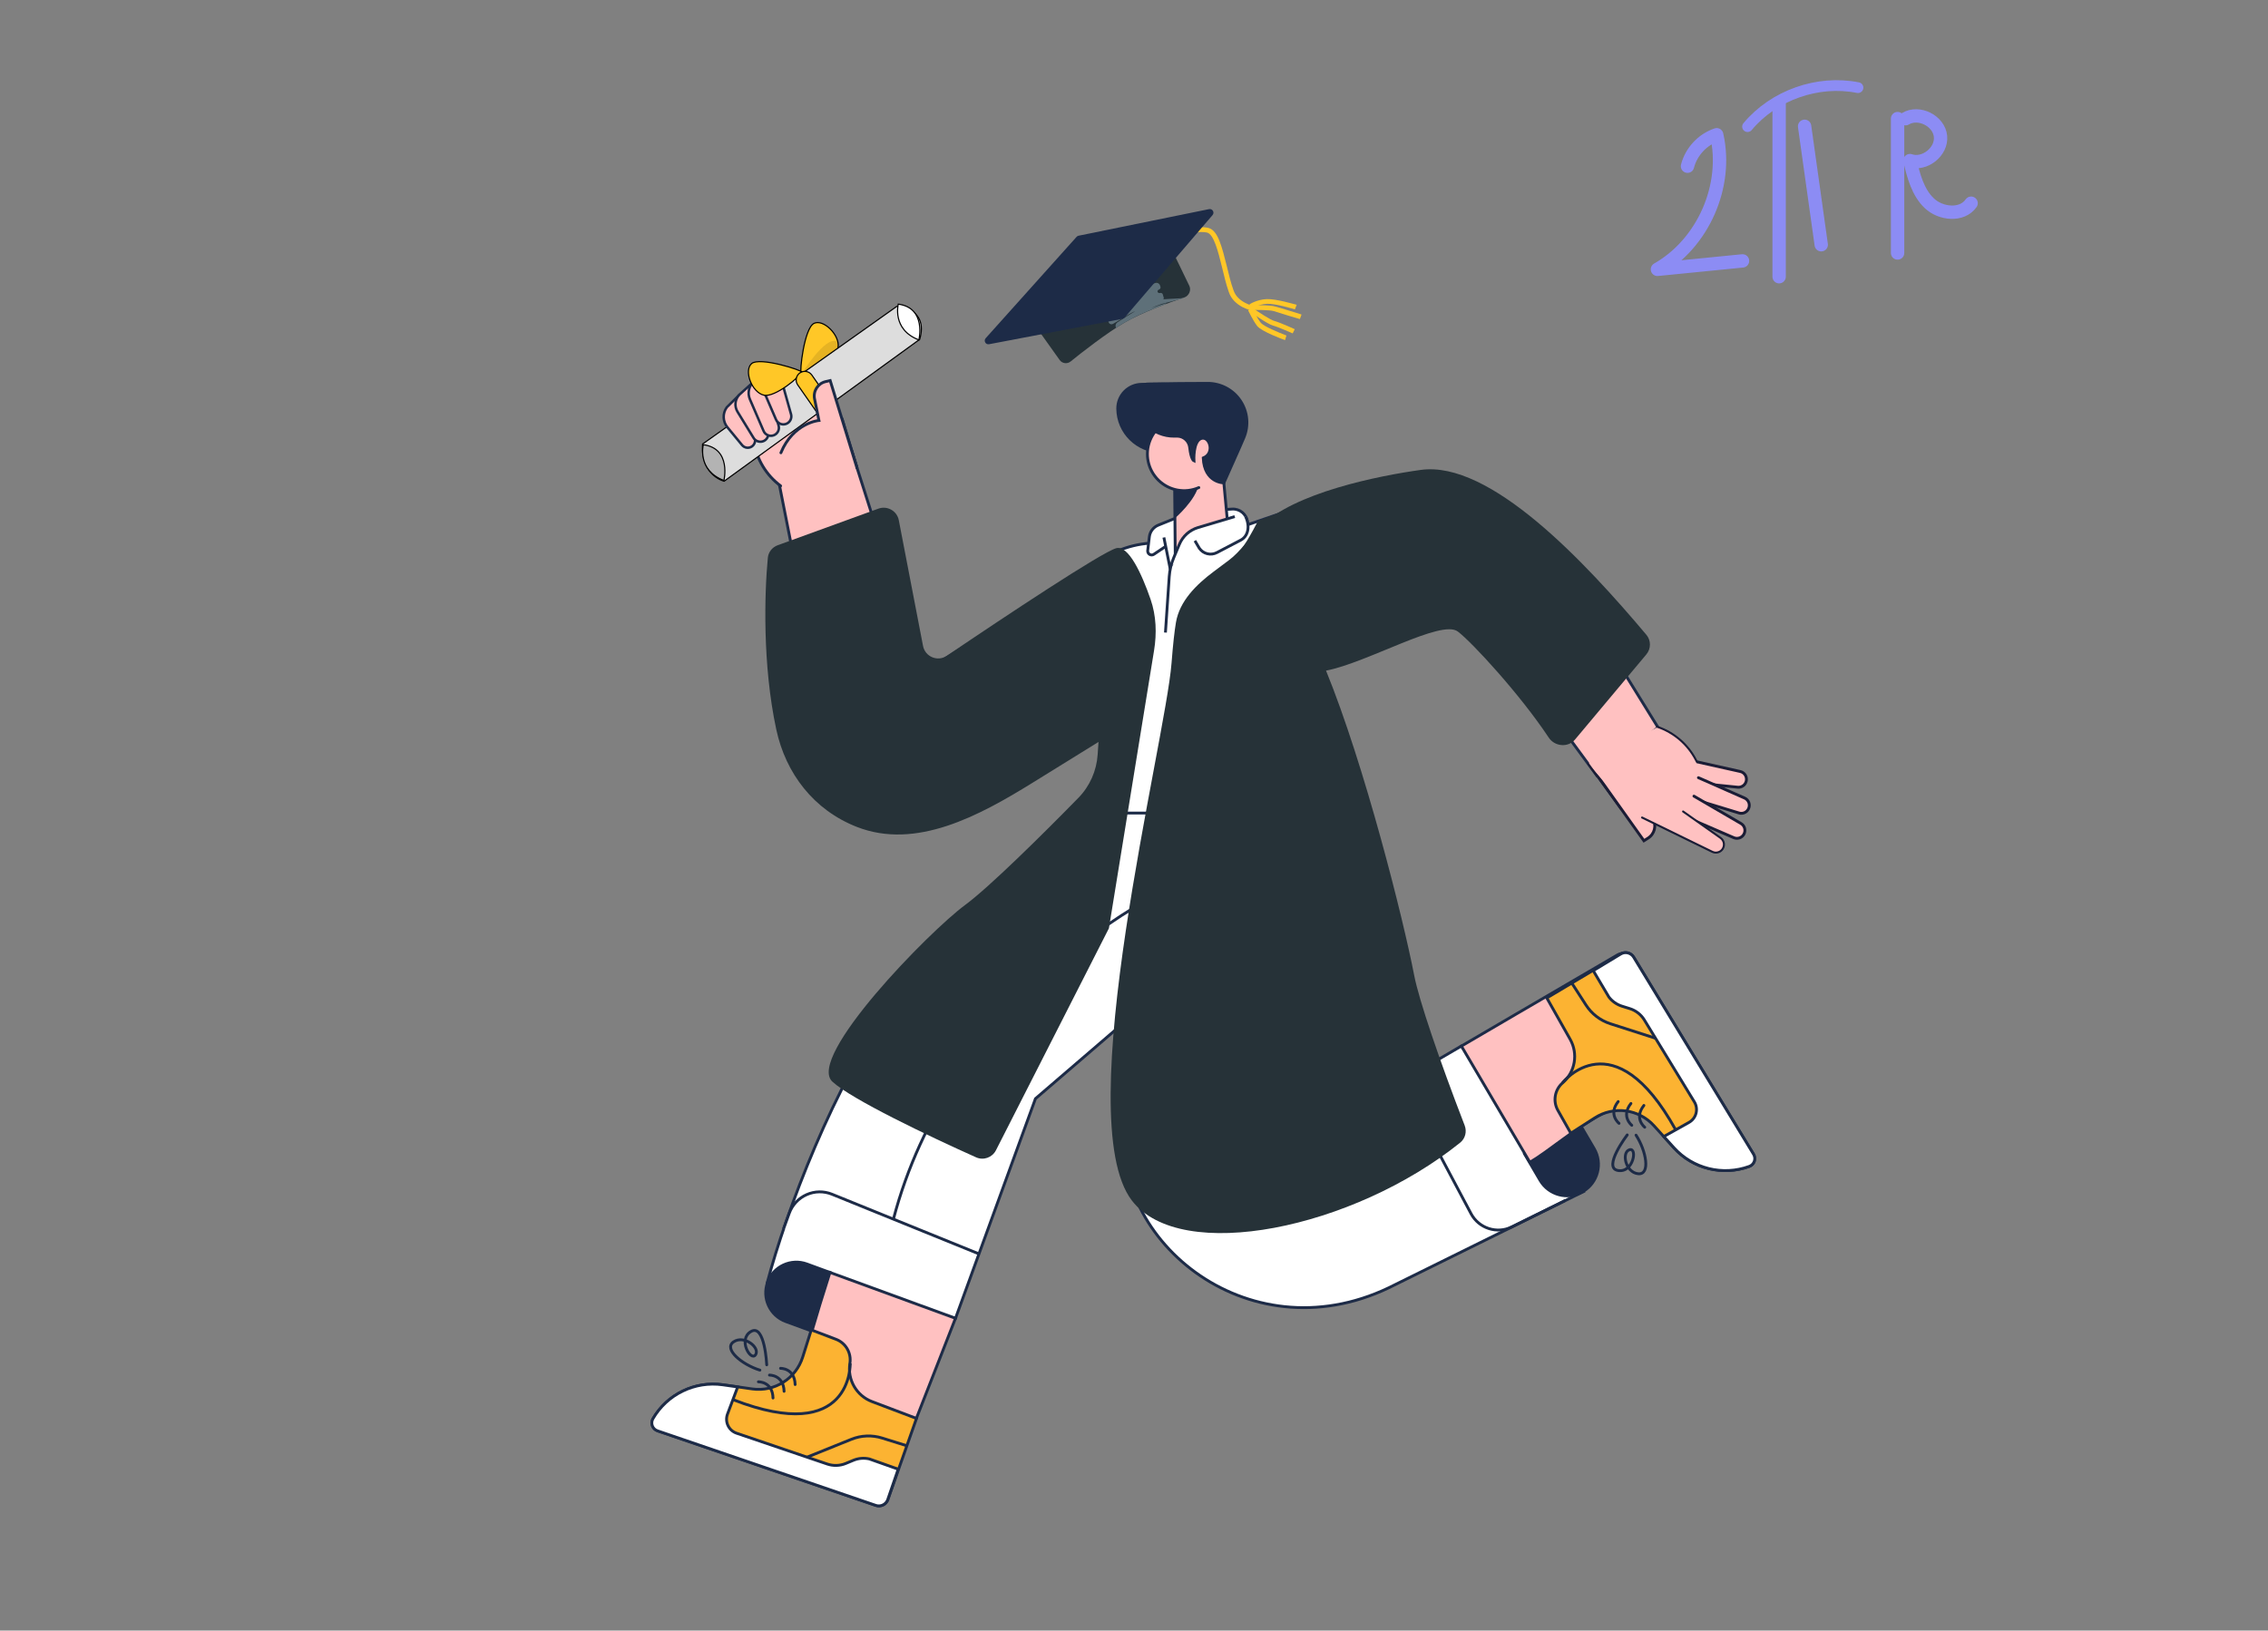 <svg width="242" height="174" viewBox="0 0 242 174" fill="none" xmlns="http://www.w3.org/2000/svg">
<rect x="0" y="0" width="242" height="174" fill="#808080" stroke="none"/>
<g clip-path="url(#clip0_8352_84111)">
<path d="M180.06 17.736C180.45 16.192 181.665 14.884 183.175 14.379C184.419 19.844 181.721 25.97 176.852 28.742C179.878 28.441 182.904 28.141 185.93 27.841" stroke="#8C8CF4" stroke-width="1.426" stroke-miterlimit="10" stroke-linecap="round" stroke-linejoin="round"/>
<path d="M189.836 10.973C189.836 17.158 189.836 23.344 189.836 29.528" stroke="#8C8CF4" stroke-width="1.426" stroke-miterlimit="10" stroke-linecap="round" stroke-linejoin="round"/>
<path d="M192.555 13.477C193.147 17.69 193.737 21.904 194.329 26.116" stroke="#8C8CF4" stroke-width="1.426" stroke-miterlimit="10" stroke-linecap="round" stroke-linejoin="round"/>
<path d="M186.469 13.512C189.269 10.155 193.963 8.498 198.249 9.353" stroke="#8C8CF4" stroke-width="1.147" stroke-miterlimit="10" stroke-linecap="round" stroke-linejoin="round"/>
<path d="M202.477 12.656C202.477 17.436 202.477 22.215 202.477 26.995" stroke="#8C8CF4" stroke-width="1.426" stroke-miterlimit="10" stroke-linecap="round" stroke-linejoin="round"/>
<path d="M203.328 12.665C204.749 11.82 206.885 12.893 207.055 14.537C207.226 16.182 205.357 17.671 203.792 17.137C204.186 18.78 204.635 20.521 205.859 21.687C207.083 22.852 209.356 23.073 210.322 21.684" stroke="#8C8CF4" stroke-width="1.426" stroke-miterlimit="10" stroke-linecap="round" stroke-linejoin="round"/>
<path d="M121.166 84.908C120.091 85.579 114.428 89.715 113.267 90.502C107.256 94.576 100.356 100.146 95.496 106.761C88.959 115.657 83.83 129.472 81.874 136.848L101.956 140.675L110.486 117.238L133.853 97.158L126.02 83.058" fill="white"/>
<path d="M121.166 84.908C120.091 85.579 114.428 89.715 113.267 90.502C107.256 94.576 100.356 100.146 95.496 106.761C88.959 115.657 83.83 129.472 81.874 136.848L101.956 140.675L110.486 117.238L133.853 97.158L126.02 83.058" stroke="#1D2B47" stroke-width="0.303"/>
<path d="M86.094 134.881C84.398 134.262 82.521 135.135 81.901 136.831C81.282 138.527 82.153 140.404 83.849 141.025L86.635 142.046C87.158 140.278 87.791 138.155 88.555 135.784L86.094 134.881Z" fill="#1D2B47" stroke="#1D2B47" stroke-width="0.303"/>
<path d="M93.682 157.264L97.774 151.37L101.951 140.676L88.558 135.782C87.795 138.16 87.152 140.278 86.638 142.045C85.606 145.58 85.08 147.709 85.08 147.709L73.884 152.471L93.682 157.264Z" fill="#FFC1C1" stroke="#1D2B47" stroke-width="0.303"/>
<path d="M90.686 145.487C90.864 144.386 90.243 143.311 89.2 142.916L86.564 141.914C86.232 142.957 85.935 143.901 85.677 144.732L85.653 144.804C84.937 147.106 82.657 148.55 80.269 148.215L77.15 147.771C74.159 147.345 71.208 148.776 69.691 151.388C69.408 151.876 69.642 152.501 70.175 152.683L93.466 160.643C93.988 160.822 94.556 160.546 94.739 160.026L97.791 151.363L93.04 149.564C91.386 148.937 90.402 147.233 90.686 145.487Z" fill="#FCB332" stroke="#1D2B47" stroke-width="0.303"/>
<path d="M78.715 148L77.129 147.775C74.138 147.349 71.187 148.779 69.67 151.392C69.387 151.88 69.621 152.504 70.155 152.686L93.449 160.643C93.974 160.822 94.544 160.543 94.725 160.019L95.841 156.777L92.752 155.683C92.184 155.555 91.591 155.606 91.054 155.831L90.255 156.162C89.623 156.425 88.916 156.449 88.267 156.228L78.581 152.935C78.179 152.795 77.851 152.498 77.672 152.111C77.493 151.725 77.478 151.282 77.631 150.885L78.715 148Z" fill="white" stroke="#1D2B47" stroke-width="0.303"/>
<path d="M90.719 145.498C90.719 145.498 90.979 154.316 78.233 149.365" stroke="#1D2B47" stroke-width="0.303"/>
<path d="M80.922 147.456C80.922 147.456 82.435 147.412 82.481 149.183" stroke="#1D2B47" stroke-width="0.303" stroke-linecap="round"/>
<path d="M82.104 146.74C82.104 146.74 83.607 146.699 83.663 148.468" stroke="#1D2B47" stroke-width="0.303" stroke-linecap="round"/>
<path d="M83.284 146.018C83.284 146.018 84.786 145.976 84.842 147.746" stroke="#1D2B47" stroke-width="0.303" stroke-linecap="round"/>
<path d="M81.811 145.642C81.811 145.642 81.611 141.246 80.143 142.08C78.674 142.913 80.124 145.339 80.622 144.566C81.12 143.792 79.39 142.43 78.275 143.191C77.159 143.952 79.176 145.628 81.081 146.208" stroke="#1D2B47" stroke-width="0.303" stroke-linecap="round"/>
<path d="M86.137 155.488L90.838 153.591C91.886 153.166 93.05 153.119 94.129 153.458L96.79 154.289" stroke="#1D2B47" stroke-width="0.303"/>
<path d="M83.6 131.155L84.212 129.472C84.533 128.585 85.202 127.866 86.065 127.483C86.928 127.1 87.909 127.085 88.783 127.441L104.451 133.8" fill="white"/>
<path d="M83.6 131.155L84.212 129.472C84.533 128.585 85.202 127.866 86.065 127.483C86.928 127.1 87.909 127.085 88.783 127.441L104.451 133.8" stroke="#1D2B47" stroke-width="0.303"/>
<path d="M121.57 96.537C121.57 96.537 101.246 107.52 95.33 130.098" stroke="#1D2B47" stroke-width="0.303"/>
<path d="M123.779 74.807L126.617 58.178L124.507 57.98C122.092 57.755 119.672 58.34 117.627 59.645L104.962 67.724L107.782 84.136L123.779 74.807Z" fill="white" stroke="#1D2B47" stroke-width="0.303"/>
<path d="M108.282 79.154L103.454 81.642C103.326 81.708 103.196 81.769 103.059 81.832L103.281 82.594C103.646 83.855 104.818 84.709 106.13 84.669C107.02 84.643 107.848 84.207 108.372 83.487C108.896 82.767 109.057 81.845 108.809 80.99L108.282 79.154Z" fill="#1D2B47" stroke="#1D2B47" stroke-width="0.303"/>
<path d="M104.949 67.726L99.872 70.885L98.415 71.79L90.849 48.045L82.921 50.516L87.348 72.889L87.695 74.371C88.448 77.597 90.615 80.311 93.594 81.759C96.573 83.207 100.046 83.235 103.048 81.835C103.179 81.773 103.309 81.711 103.443 81.644L108.272 79.156L104.949 67.726Z" fill="#FFC1C1" stroke="#1D2B47" stroke-width="0.303"/>
<path d="M80.401 46.923L85.83 41.104L89.84 44.692L91.434 49.926L83.294 51.849C81.768 50.716 80.746 49.031 80.447 47.154L80.401 46.923Z" fill="#FFC1C1"/>
<path d="M83.295 51.849C81.769 50.716 80.748 49.031 80.448 47.154L80.404 46.923L83.062 44.037" stroke="#1D2B47" stroke-width="0.303" stroke-linecap="round"/>
<path d="M89.85 44.693L91.444 49.927" stroke="#1D2B47" stroke-width="0.303" stroke-linecap="round"/>
<path d="M148.168 137.43C133.014 144.665 117.784 132.045 120.074 118.769L126.071 85.895L142.69 86.062C142.908 87.541 144.759 92.443 144.291 96.523C143.039 107.426 138.082 122.044 138.082 122.044L155.926 111.625L168.953 127.16L148.168 137.43Z" fill="white" stroke="#1D2B47" stroke-width="0.303"/>
<path d="M164.324 125.953C165.259 127.548 167.31 128.083 168.905 127.149C170.5 126.214 171.035 124.163 170.1 122.568L168.107 119.17C166.581 120.299 164.745 121.643 162.673 123.137L164.324 125.953Z" fill="#1D2B47" stroke="#1D2B47" stroke-width="0.303"/>
<path d="M174.012 102.276C173.743 101.774 173.111 101.596 172.619 101.883L161.711 108.25L155.933 111.63L163.242 124.031C165.274 122.843 167.994 120.431 170.86 118.905C174.137 117.16 174.021 117.709 174.021 117.709L185.039 122.851L174.012 102.276Z" fill="#FFC1C1" stroke="#1D2B47" stroke-width="0.303"/>
<path d="M166.739 115.551C165.893 116.28 165.677 117.504 166.224 118.477L167.609 120.931C168.532 120.343 169.365 119.807 170.096 119.336L170.16 119.296C172.189 117.985 174.869 118.339 176.488 120.133L178.598 122.471C180.622 124.714 183.805 125.505 186.643 124.47C187.172 124.278 187.393 123.65 187.1 123.169L174.311 102.135C174.025 101.664 173.412 101.511 172.939 101.793L165.047 106.491L167.539 110.905C168.412 112.447 168.078 114.39 166.739 115.551Z" fill="#FCB332" stroke="#1D2B47" stroke-width="0.303"/>
<path d="M177.53 121.28L178.605 122.469C180.629 124.712 183.812 125.503 186.651 124.468C187.179 124.276 187.4 123.648 187.107 123.167L174.315 102.142C174.027 101.668 173.41 101.517 172.936 101.804L170 103.579L171.674 106.398C172.027 106.859 172.515 107.199 173.07 107.372L173.892 107.628C174.546 107.83 175.104 108.264 175.46 108.849L180.79 117.581C181.013 117.946 181.078 118.385 180.97 118.798C180.863 119.212 180.592 119.564 180.22 119.773L177.53 121.28Z" fill="white" stroke="#1D2B47" stroke-width="0.303"/>
<path d="M166.73 115.536C166.73 115.536 172.177 108.596 178.796 120.562" stroke="#1D2B47" stroke-width="0.303"/>
<path d="M175.496 120.289C175.496 120.289 174.308 119.353 175.406 117.963" stroke="#1D2B47" stroke-width="0.303" stroke-linecap="round"/>
<path d="M174.113 120.08C174.113 120.08 172.925 119.144 174.023 117.754" stroke="#1D2B47" stroke-width="0.303" stroke-linecap="round"/>
<path d="M172.754 119.875C172.754 119.875 171.566 118.939 172.664 117.549" stroke="#1D2B47" stroke-width="0.303" stroke-linecap="round"/>
<path d="M173.628 121.109C173.628 121.109 170.97 124.612 172.634 124.904C174.297 125.196 174.742 122.411 173.867 122.692C172.991 122.973 173.447 125.116 174.792 125.252C176.136 125.388 175.654 122.796 174.568 121.135" stroke="#1D2B47" stroke-width="0.303" stroke-linecap="round"/>
<path d="M127.635 64.367C129.22 64.366 130.705 63.178 130.703 61.59L130.501 58.213L128.364 58.321C127.124 58.322 125.897 58.579 124.762 59.077L124.764 61.496C124.765 63.081 126.05 64.366 127.635 64.367Z" fill="#FFC1C1"/>
<path d="M124.758 59.079L124.76 61.498C124.761 63.083 126.046 64.368 127.631 64.369C129.216 64.368 130.701 63.08 130.699 61.492L130.398 57.826" stroke="#1D2B47" stroke-width="0.303"/>
<path d="M142.935 86.744L118.211 86.762L120.2 65.217C120.627 60.582 124.513 57.035 129.167 57.031C133.664 57.026 137.477 60.335 138.104 64.788L142.935 86.744Z" fill="white"/>
<path d="M126.336 54.926L123.598 56.036C123.077 56.244 122.71 56.718 122.639 57.274L122.461 58.769C122.45 58.93 122.531 59.083 122.67 59.164C122.81 59.245 122.983 59.24 123.117 59.152L126.331 56.992L126.336 54.926Z" fill="white" stroke="#1D2B47" stroke-width="0.303"/>
<path d="M129.152 57.031C133.649 57.026 137.461 60.336 138.089 64.788L142.921 86.747L118.196 86.764L120.185 65.218" stroke="#1D2B47" stroke-width="0.303"/>
<path d="M124.19 57.354L124.816 60.47L127.374 57.316L133.131 55.952L133.097 55.676C133 54.869 132.292 54.276 131.48 54.324L126.589 54.62" fill="white"/>
<path d="M124.19 57.354L124.816 60.47L127.374 57.316L133.131 55.952L133.097 55.676C133 54.869 132.292 54.276 131.48 54.324L126.589 54.62" stroke="#1D2B47" stroke-width="0.303"/>
<path d="M137.495 72.203C142.956 70.411 143.789 70.153 152.728 67.216L141.147 53.253L130.555 56.872" fill="white"/>
<path d="M137.495 72.203C142.956 70.411 143.789 70.153 152.728 67.216L141.147 53.253L130.555 56.872" stroke="#1D2B47" stroke-width="0.303"/>
<path d="M149.351 66.055C150.058 67.159 151.424 67.645 152.67 67.234C153.517 66.957 154.187 66.303 154.485 65.464C154.783 64.625 154.675 63.695 154.194 62.946L153.505 61.871C152.367 62.366 150.452 63.193 148.136 64.163L149.351 66.055Z" fill="#1D2B47" stroke="#1D2B47" stroke-width="0.303"/>
<path d="M164.919 58.231C161.161 52.155 153.834 49.302 146.956 51.234L146.734 51.311L141.14 53.252L148.137 64.16C150.453 63.189 152.368 62.363 153.507 61.867C154.227 61.554 154.637 61.371 154.637 61.371L170.362 82.732L176.919 77.634L164.919 58.231Z" fill="#FFC1C1" stroke="#1D2B47" stroke-width="0.303"/>
<path d="M172.339 80.391L176.365 87.366C176.779 88.088 176.549 89.008 175.843 89.45L175.421 89.712L169.862 81.924L172.339 80.391Z" fill="#FFC1C1"/>
<path d="M169.853 81.923L175.409 89.718L175.834 89.449C176.547 89.009 176.781 88.083 176.363 87.357L175.207 85.353C175.207 85.353 177.688 84.29 177.937 80.865" stroke="#1A1C35" stroke-width="0.303" stroke-linecap="round"/>
<path d="M177.905 80.59L185.685 82.327C186.139 82.427 186.428 82.876 186.331 83.331C186.244 83.757 185.847 84.048 185.414 84.004L177.694 83.233L177.905 80.59Z" fill="#FFC1C1" stroke="#1A1C35" stroke-width="0.303" stroke-linecap="round"/>
<path d="M178.857 81.942L180.919 82.858L181.91 83.297L186.155 85.17C186.579 85.36 186.771 85.856 186.585 86.282C186.416 86.684 185.97 86.891 185.554 86.762L178.121 84.492L178.857 81.942Z" fill="#FFC1C1"/>
<path d="M181.225 82.989L181.909 83.289L186.154 85.162C186.578 85.352 186.77 85.848 186.584 86.274C186.414 86.675 185.968 86.883 185.552 86.754L178.121 84.492L178.847 81.944" stroke="#1A1C35" stroke-width="0.303" stroke-linecap="round"/>
<path d="M93.727 54.278L82.983 58.182C82.403 58.392 81.988 58.908 81.929 59.523C81.567 63.316 81.35 70.957 82.83 77.844C83.841 82.549 86.838 86.45 91.441 88.246C97.732 90.701 104.444 87.079 110.186 83.524L117.213 79.174L117.123 80.516C117.007 82.252 116.285 83.893 115.068 85.137C111.308 88.981 105.572 94.662 102.979 96.572C99.129 99.408 86.011 112.823 88.815 115.423C90.85 117.31 99.154 121.263 104.149 123.5C104.944 123.857 105.876 123.522 106.271 122.746L118.323 99.059L123.142 69.403C123.438 67.581 123.375 65.706 122.772 63.961C121.807 61.171 120.385 58.13 119.092 58.503C117.529 58.954 107.423 65.651 101.031 69.979C100.051 70.642 98.713 70.088 98.489 68.926L95.904 55.513C95.713 54.52 94.678 53.933 93.727 54.278Z" fill="#263238"/>
<path d="M178.876 83.867L185.76 87.882C186.164 88.115 186.303 88.63 186.073 89.035C185.861 89.415 185.394 89.572 184.995 89.398L177.873 86.319L178.876 83.867Z" fill="#FFC1C1"/>
<path d="M180.747 84.957L185.76 87.875C186.164 88.108 186.303 88.622 186.073 89.027C185.861 89.407 185.394 89.564 184.995 89.39L177.873 86.311L178.876 83.859" stroke="#1A1C35" stroke-width="0.303" stroke-linecap="round"/>
<path d="M178.168 85.629L183.59 89.409C183.968 89.676 184.068 90.195 183.816 90.584C183.577 90.953 183.099 91.085 182.706 90.889L177.265 88.165L178.168 85.629Z" fill="#FFC1C1"/>
<path d="M181.089 81.302L177.826 88.421L173.96 86.613L169.454 81.49L176.853 77.604C178.632 78.185 180.113 79.44 180.979 81.101L181.089 81.302Z" fill="#FFC1C1"/>
<path d="M176.823 77.553C178.61 78.154 180.093 79.427 180.96 81.101L181.068 81.307" stroke="#1A1C35" stroke-width="0.216" stroke-linecap="round"/>
<path d="M172.96 86.325L169.451 81.497" stroke="#1A1C35" stroke-width="0.216" stroke-linecap="round"/>
<path d="M179.589 86.595L183.584 89.414C183.963 89.681 184.063 90.2 183.811 90.589C183.572 90.959 183.094 91.09 182.7 90.894L175.212 87.24" stroke="#1A1C35" stroke-width="0.216" stroke-linecap="round"/>
<path d="M124.193 40.942L121.824 40.967C121.128 40.97 120.461 41.251 119.972 41.747C119.484 42.244 119.213 42.914 119.22 43.611C119.245 46.183 121.349 48.249 123.921 48.227L125.808 48.2L124.193 40.942Z" fill="#1D2B47" stroke="#1D2B47" stroke-width="0.216"/>
<path d="M130.268 48.358L131.141 57.369L125.413 59.5L125.315 48.504" fill="#FFC1C1"/>
<path d="M125.404 59.502L125.305 48.504" stroke="#1D2B47" stroke-width="0.303" stroke-linecap="round"/>
<path d="M125.351 52.228C125.351 52.228 126.838 52.353 127.922 51.65C127.641 53.338 125.386 55.289 125.386 55.289L125.351 52.228Z" fill="#1D2B47"/>
<circle cx="3.913" cy="3.913" r="3.913" transform="matrix(-0.982 0.189 0.189 0.982 129.461 43.859)" fill="#FFC1C1"/>
<path d="M127.917 52.031C126.461 52.668 124.764 52.362 123.623 51.257C122.481 50.151 122.121 48.465 122.711 46.99C123.301 45.514 124.724 44.542 126.314 44.529" stroke="#1D2B47" stroke-width="0.303" stroke-linecap="round"/>
<path d="M121.095 42.423C121.087 41.637 121.713 40.991 122.499 40.974C124.722 40.926 127.043 40.91 128.834 40.908C130.247 40.895 131.57 41.598 132.351 42.775C133.132 43.952 133.265 45.444 132.705 46.741L132.306 47.664L130.589 51.529C130.589 51.529 128.509 51.548 128.386 48.872C129.669 48.366 129.057 46.488 128.168 46.793C127.28 47.098 127.396 49.18 127.396 49.18C127.396 49.18 127.081 49.055 126.941 47.744C126.866 47.078 126.314 46.567 125.643 46.544L125.292 46.547C124.189 46.557 123.126 46.128 122.339 45.355C121.552 44.581 121.104 43.527 121.095 42.423Z" fill="#1D2B47" stroke="#1D2B47" stroke-width="0.303"/>
<path d="M130.586 51.531L131.133 57.373" stroke="#1D2B47" stroke-width="0.303" stroke-linecap="round"/>
<path d="M124.837 60.48L125.839 58.088C126.199 57.224 126.928 56.568 127.825 56.3L131.748 55.128C132.238 54.982 132.764 55.199 133.007 55.649C133.192 55.993 133.232 56.396 133.117 56.77C133.003 57.143 132.743 57.454 132.397 57.635L129.849 58.968C129.191 59.313 128.378 59.108 127.962 58.492" fill="white"/>
<path fill-rule="evenodd" clip-rule="evenodd" d="M132.917 55.137C133.435 56.278 133.11 57.258 132.397 57.632L129.849 58.965C129.19 59.31 128.378 59.105 127.962 58.489L127.499 57.702" fill="white"/>
<path d="M132.917 55.137C133.435 56.278 133.11 57.258 132.397 57.632L129.849 58.965C129.19 59.31 128.378 59.105 127.962 58.489L127.499 57.702" stroke="#1D2B47" stroke-width="0.303"/>
<path d="M131.75 55.125L127.827 56.297C126.93 56.565 126.201 57.221 125.841 58.085L125.239 59.519C124.971 60.154 124.809 60.829 124.761 61.517L124.354 67.501" stroke="#1D2B47" stroke-width="0.303"/>
<path d="M176.659 110.798L171.828 109.245C170.754 108.899 169.832 108.191 169.222 107.242L167.711 104.899" stroke="#1D2B47" stroke-width="0.303"/>
<path d="M149.46 115.391L156.96 129.509C157.796 131.084 159.733 131.708 161.331 130.917L167.044 128.09" stroke="#1D2B47" stroke-width="0.303"/>
<path d="M133.808 95.778L129.776 121.525C129.496 123.308 129.875 125.133 130.842 126.657C132.839 129.804 136.857 130.987 140.24 129.423L153.639 123.231" stroke="#1D2B47" stroke-width="0.303"/>
<path d="M131.39 92.736C131.39 92.736 133.232 97.469 137.112 95.556" stroke="#1D2B47" stroke-width="0.303"/>
<path d="M123.547 86.809L121.623 96.79C121.336 98.937 121.342 101.114 121.642 103.26L122.179 107.167" stroke="#1D2B47" stroke-width="0.303"/>
<path d="M125.005 70.763C125.166 68.703 125.317 67.361 125.475 66.424C125.863 64.134 127.648 62.383 129.508 60.991L131.126 59.779C132.396 58.829 133.271 57.426 134.376 56.288C138.013 52.542 147.26 50.747 151.599 50.145C159.006 49.118 169.154 59.997 175.669 67.736C176.181 68.344 176.176 69.229 175.665 69.838L168.059 78.916C167.313 79.806 165.89 79.673 165.249 78.705C162.206 74.113 157.076 68.543 155.55 67.389C153.786 66.054 145.931 70.708 141.49 71.564C145.586 81.592 149.731 98.031 150.898 104.088C151.402 106.703 153.583 113.112 156.282 120.096C156.534 120.747 156.353 121.49 155.809 121.929C144.398 131.113 126.002 134.931 120.772 128.108C114.06 119.352 124.34 79.266 125.005 70.763Z" fill="#263238"/>
<path d="M131.659 59.642C132.504 58.809 133.724 56.592 134.228 55.588L137.341 54.36L136.402 56.006C134.469 57.565 130.815 60.475 131.659 59.642Z" fill="#263238"/>
<g clip-path="url(#clip1_8352_84111)">
<path d="M133.708 33.168C133.631 33.163 131.652 32.797 131.109 31.142C130.819 30.312 130.611 29.412 130.4 28.549C129.977 26.825 129.522 25.021 128.804 24.818C128.121 24.656 126.458 24.735 122.277 26.146C119.751 27.015 117.491 27.94 117.453 27.937L117.254 27.461C117.648 27.334 126.455 23.656 128.953 24.327C129.976 24.589 130.392 26.391 130.909 28.43C131.12 29.292 131.328 30.193 131.621 30.984C132.069 32.325 133.818 32.675 133.818 32.675L133.708 33.168Z" fill="#FFC727"/>
<path d="M138.17 33.011C138.132 33.008 136.094 32.368 135.166 32.421C134.275 32.476 133.589 32.93 133.589 32.93L133.311 32.487C133.352 32.451 134.118 31.964 135.161 31.919C136.167 31.872 138.281 32.517 138.358 32.522L138.17 33.011Z" fill="#FFC727"/>
<path d="M137.116 36.293C136.853 36.198 134.634 35.392 134.136 34.78C133.677 34.17 133.205 33.175 133.172 33.095L133.648 32.897C133.648 32.897 134.081 33.89 134.543 34.461C134.865 34.83 136.401 35.474 137.265 35.802L137.116 36.293Z" fill="#FFC727"/>
<path d="M138.695 34.048C138.657 34.046 136.504 33.398 135.939 33.205C135.487 33.059 133.983 33.072 133.443 33.074L133.439 32.572C133.63 32.586 135.485 32.519 136.088 32.714C136.694 32.871 138.844 33.557 138.883 33.56L138.695 34.048Z" fill="#FFC727"/>
<path d="M137.93 35.577C137.93 35.577 136.396 34.894 135.828 34.74C135.222 34.583 133.459 33.307 133.237 33.176L133.534 32.772C134.306 33.326 135.561 34.144 135.977 34.249C136.545 34.403 138.079 35.086 138.153 35.129L137.93 35.577Z" fill="#FFC727"/>
<path d="M113.071 38.422C113.339 38.797 113.874 38.867 114.232 38.578C115.449 37.594 118.065 35.547 119.979 34.432C121.829 33.346 124.834 32.256 126.376 31.738C126.865 31.574 127.13 30.967 126.905 30.503L125.156 26.884C125.156 26.884 120.337 27.481 117.132 29.267C113.927 31.052 110.826 35.273 110.826 35.273L113.071 38.422Z" fill="#263238"/>
<path d="M124.357 32.38C124.454 32.346 124.478 32.425 124.383 32.461C123.812 32.677 123.202 32.912 122.609 33.147C121.895 33.445 121.22 33.746 120.618 34.091C120.418 34.193 120.178 34.331 119.978 34.432C119.696 34.606 119.377 34.777 119.092 34.989C118.976 34.785 119.036 34.526 119.232 34.397C119.854 33.985 120.498 33.58 121.141 33.201C121.062 33.234 120.982 33.268 120.903 33.301C120.545 33.469 120.222 33.678 119.9 33.888C119.508 34.112 119.142 34.337 118.76 34.562C118.611 34.65 118.42 34.605 118.324 34.461C118.224 34.312 118.263 34.11 118.41 34.008C118.461 33.972 118.512 33.937 118.563 33.902C118.663 33.832 118.681 33.69 118.6 33.598C118.526 33.512 118.535 33.383 118.617 33.305C118.68 33.245 118.74 33.186 118.802 33.127C118.928 33.004 118.933 32.799 118.807 32.676L118.602 32.477C118.585 32.462 118.584 32.437 118.602 32.423C118.638 32.395 118.621 32.363 118.581 32.386C118.33 32.532 118.089 32.695 117.85 32.875C117.783 32.925 117.687 32.911 117.639 32.842L117.337 32.407C117.319 32.381 117.323 32.347 117.347 32.326C117.579 32.153 117.837 31.982 118.1 31.81C118.198 31.746 118.228 31.616 118.167 31.516L118.129 31.452C118.079 31.37 117.964 31.349 117.885 31.404C117.81 31.456 117.703 31.442 117.65 31.368L117.427 31.06C117.415 31.044 117.425 31.018 117.434 31C117.437 30.994 117.441 30.981 117.447 30.977C117.475 30.956 117.503 30.934 117.531 30.913C117.78 30.725 117.631 30.434 117.364 30.596C117.253 30.665 117.142 30.735 117.031 30.807C117.005 30.824 116.97 30.82 116.95 30.796L116.934 30.778C116.921 30.763 116.918 30.754 116.911 30.736C116.903 30.718 116.871 30.706 116.858 30.691L116.843 30.673C116.811 30.637 116.781 30.57 116.75 30.527C116.743 30.517 116.738 30.505 116.739 30.493L116.74 30.488C116.74 30.479 116.737 30.47 116.731 30.462C116.717 30.447 116.72 30.422 116.737 30.41C116.929 30.277 117.12 30.146 117.309 30.05C117.954 29.631 118.597 29.251 119.275 28.912C118.261 29.262 117.241 29.687 116.256 30.152C116.234 30.163 116.209 30.168 116.183 30.166C116.183 30.166 116.137 30.176 116.119 30.192C116.087 30.219 116.064 30.208 116.046 30.177C116 30.099 116.048 30.007 116.124 29.959C116.138 29.951 116.15 29.942 116.161 29.933C116.284 29.826 116.442 29.759 116.565 29.652C116.592 29.629 116.623 29.61 116.656 29.595C116.953 29.466 117.222 29.303 117.523 29.178C118.239 28.841 118.994 28.507 119.749 28.173C119.816 28.151 119.884 28.128 119.952 28.105C120.062 28.069 120.119 28.224 120.013 28.268C120.523 28.111 121.031 27.992 121.574 27.913C121.577 27.913 121.58 27.913 121.583 27.913C121.603 27.914 121.62 27.928 121.624 27.948L121.666 28.131C121.688 28.23 121.632 28.331 121.535 28.366C121.307 28.448 121.079 28.537 120.857 28.63C120.762 28.67 120.8 28.805 120.902 28.791C121.231 28.732 121.918 28.755 122.471 28.772C122.584 28.776 122.611 28.945 122.505 28.983C122.461 29 122.433 29.045 122.44 29.092L122.501 29.516C122.505 29.543 122.511 29.569 122.519 29.594L122.671 30.064C122.688 30.114 122.67 30.167 122.619 30.18C122.617 30.181 122.615 30.181 122.613 30.182C122.565 30.194 122.549 30.243 122.564 30.29C122.585 30.356 122.657 30.39 122.722 30.368C122.915 30.302 123.107 30.246 123.298 30.194C123.503 30.138 123.715 30.257 123.778 30.459L123.823 30.601C123.859 30.717 123.801 30.842 123.689 30.89C123.674 30.897 123.658 30.904 123.642 30.911C123.391 31.022 123.528 31.343 123.792 31.265C123.915 31.229 124.042 31.301 124.076 31.424L124.188 31.827C124.194 31.849 124.176 31.874 124.154 31.88C124.107 31.892 124.121 31.94 124.17 31.936C124.997 31.867 125.918 31.857 126.44 31.789L123.969 32.43C123.574 32.558 123.178 32.723 122.819 32.892C123.334 32.696 123.846 32.538 124.357 32.38Z" fill="#5E7079"/>
<path d="M119.996 33.893C119.938 33.959 119.86 34.005 119.773 34.022L105.537 36.733C105.171 36.803 104.926 36.368 105.174 36.091L114.872 25.276C114.927 25.213 115.002 25.171 115.084 25.154L129.009 22.316C129.373 22.242 129.624 22.669 129.383 22.951L119.996 33.893Z" fill="#1D2B47"/>
</g>
<path opacity="0.1" d="M85.515 39.866C85.607 39.753 81.121 40.49 81.105 41.76C81.084 42.157 82.168 43.004 85.515 39.866Z" fill="black"/>
<path d="M86.848 34.511L86.848 34.511L86.849 34.51C87.094 34.387 87.388 34.397 87.695 34.51C88.003 34.623 88.317 34.837 88.594 35.112C89.15 35.663 89.535 36.438 89.422 37.087C89.368 37.363 89.134 37.675 88.787 37.99C88.443 38.303 87.999 38.611 87.543 38.88C87.087 39.148 86.621 39.377 86.237 39.533C86.044 39.611 85.873 39.67 85.733 39.707C85.611 39.74 85.52 39.753 85.462 39.751C85.461 39.747 85.46 39.742 85.459 39.737C85.454 39.704 85.45 39.654 85.448 39.587C85.446 39.454 85.454 39.264 85.472 39.033C85.508 38.573 85.586 37.956 85.704 37.325C85.822 36.693 85.98 36.048 86.175 35.53C86.272 35.27 86.379 35.045 86.493 34.868C86.608 34.691 86.727 34.57 86.848 34.511ZM85.468 39.768C85.468 39.768 85.467 39.767 85.467 39.766L85.468 39.768Z" fill="#FFC727" stroke="black" stroke-width="0.123"/>
<path opacity="0.1" d="M85.7 39.699C85.583 39.773 88.055 35.902 89.21 36.429C89.611 36.586 89.922 37.896 85.7 39.699Z" fill="black"/>
<path d="M95.703 32.685C95.703 32.685 99.118 32.847 98.133 36.214L77.266 51.35C77.266 51.35 74.752 50.752 74.968 47.381L95.703 32.685Z" fill="#DDDDDD" stroke="black" stroke-width="0.123"/>
<path d="M77.545 43.467C77.084 44.11 77.113 44.983 77.616 45.594L79.166 47.478C79.426 47.811 79.903 47.879 80.245 47.631C80.57 47.396 80.666 46.955 80.469 46.605L78.803 42.225L77.545 43.467Z" fill="#FFC1C1" stroke="#1D2B47" stroke-width="0.263" stroke-linecap="round"/>
<path d="M78.898 42.109C78.42 42.599 78.336 43.353 78.695 43.937L80.39 46.704C80.616 47.104 81.117 47.255 81.526 47.045C81.912 46.844 82.086 46.384 81.929 45.977L80.442 40.716L78.898 42.109Z" fill="#FFC1C1" stroke="#1D2B47" stroke-width="0.263" stroke-linecap="round"/>
<path d="M80.42 40.707C79.891 41.189 79.726 41.954 80.008 42.612L81.459 45.976C81.632 46.402 82.112 46.613 82.543 46.453C82.951 46.303 83.424 45.736 82.705 44.347L82.678 40.554C82.632 40.216 82.401 39.933 82.081 39.82C81.76 39.707 81.403 39.783 81.156 40.017L80.42 40.707Z" fill="#FFC1C1"/>
<path d="M81.745 39.437L80.43 40.706C79.901 41.189 79.736 41.953 80.018 42.612L81.469 45.976C81.642 46.402 82.122 46.613 82.552 46.453C82.962 46.303 83.191 45.867 83.085 45.444L82.1 41.946" stroke="#1D2B47" stroke-width="0.263" stroke-linecap="round"/>
<path d="M81.742 39.484C81.215 39.968 81.052 40.734 81.337 41.392L82.788 44.756C82.961 45.182 83.44 45.393 83.871 45.235C84.281 45.084 84.59 44.436 84.208 43.455L83.416 40.905L83.521 39.793L81.742 39.484Z" fill="#FFC1C1"/>
<path d="M81.749 39.484C81.222 39.969 81.059 40.735 81.344 41.392L82.795 44.757C82.968 45.182 83.447 45.394 83.878 45.235C84.287 45.085 84.517 44.65 84.412 44.227L83.428 40.727" stroke="#1D2B47" stroke-width="0.263" stroke-linecap="round"/>
<path d="M77.261 51.189C77.255 51.222 77.25 51.25 77.245 51.273C75.783 50.715 75.236 49.757 75.052 48.936C74.958 48.518 74.958 48.134 74.982 47.854C74.994 47.714 75.011 47.601 75.026 47.523C75.031 47.496 75.036 47.473 75.04 47.455C75.797 47.555 76.31 47.841 76.656 48.21C77.01 48.589 77.194 49.061 77.28 49.525C77.366 49.99 77.353 50.444 77.319 50.783C77.302 50.952 77.279 51.092 77.261 51.189Z" fill="#B3B3B3" stroke="black" stroke-width="0.123"/>
<path d="M81.512 42.169L81.512 42.169L81.51 42.169C80.87 42.025 80.321 41.37 80.045 40.641C79.908 40.279 79.841 39.904 79.862 39.575C79.884 39.247 79.994 38.97 80.204 38.792C80.305 38.707 80.463 38.648 80.67 38.617C80.877 38.586 81.126 38.582 81.402 38.599C81.954 38.634 82.608 38.755 83.234 38.905C83.86 39.056 84.456 39.237 84.892 39.391C85.111 39.469 85.288 39.539 85.409 39.596C85.469 39.624 85.513 39.648 85.541 39.667C85.546 39.67 85.55 39.673 85.553 39.675C85.534 39.729 85.487 39.806 85.407 39.906C85.319 40.018 85.196 40.149 85.047 40.293C84.749 40.579 84.349 40.908 83.917 41.212C83.485 41.515 83.022 41.792 82.595 41.973C82.165 42.156 81.784 42.238 81.512 42.169ZM85.565 39.687C85.565 39.687 85.565 39.686 85.564 39.685L85.565 39.687Z" fill="#FFC727" stroke="black" stroke-width="0.123"/>
<path d="M88.763 43.085L87.257 44.139L85.12 41.076C84.83 40.66 84.931 40.086 85.347 39.795C85.763 39.504 86.336 39.606 86.626 40.022L88.763 43.085Z" fill="#FFC727" stroke="black" stroke-width="0.123"/>
<path d="M98.066 36.189C98.06 36.222 98.054 36.25 98.049 36.273C96.587 35.715 96.04 34.757 95.856 33.936C95.763 33.518 95.763 33.134 95.787 32.854C95.799 32.714 95.816 32.601 95.831 32.522C95.836 32.495 95.841 32.473 95.845 32.455C96.602 32.555 97.115 32.84 97.46 33.21C97.815 33.589 97.999 34.06 98.084 34.525C98.17 34.99 98.158 35.444 98.124 35.783C98.107 35.952 98.084 36.092 98.066 36.189Z" fill="white" stroke="black" stroke-width="0.123"/>
<path d="M88.552 50.568L86.915 42.56C86.745 41.727 87.265 40.91 88.09 40.713L88.582 40.599L91.428 49.888L88.552 50.568Z" fill="#FFC1C1"/>
<path d="M91.429 49.899L88.582 40.609L88.09 40.723C87.264 40.919 86.744 41.737 86.915 42.57L87.383 44.869C87.383 44.869 84.652 45.098 83.323 48.316" stroke="#1D2B47" stroke-width="0.303" stroke-linecap="round"/>
</g>
<defs>
<clipPath id="clip0_8352_84111">
<rect width="242" height="174" fill="white"/>
</clipPath>
<clipPath id="clip1_8352_84111">
<rect width="34.145" height="18.111" fill="white" transform="translate(105.531 20.414) rotate(3.896)"/>
</clipPath>
</defs>
</svg>
